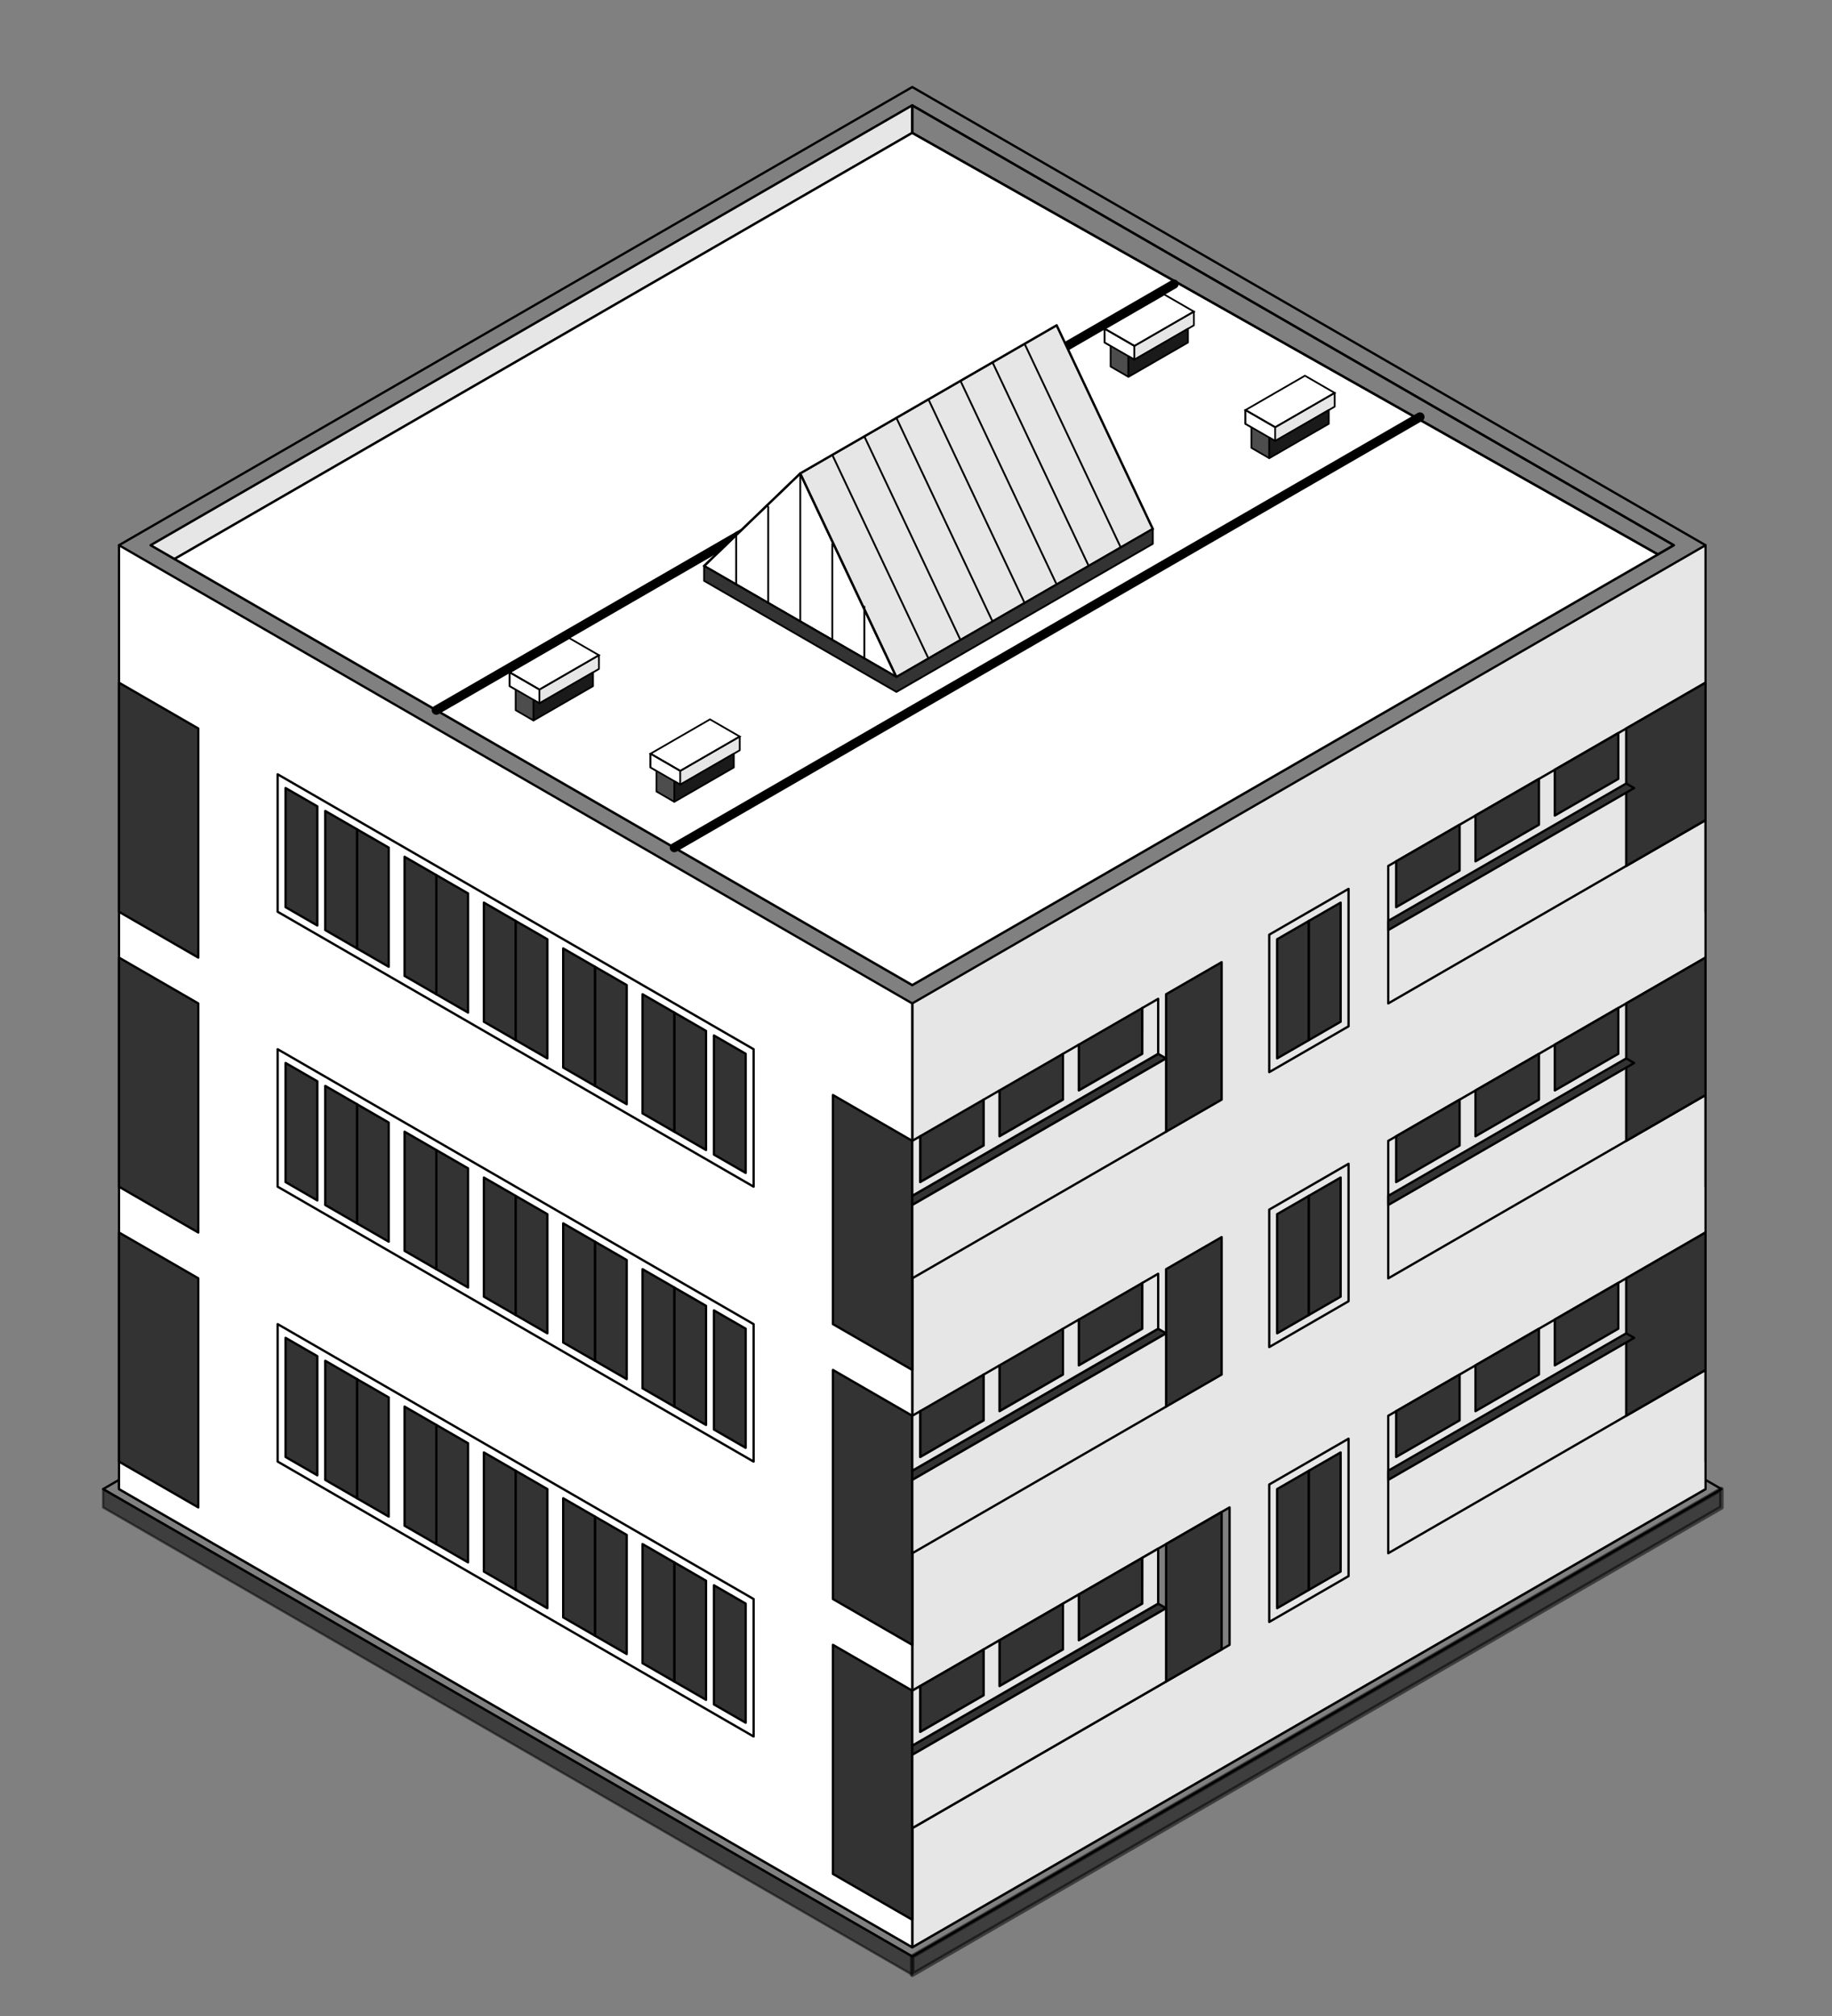 <?xml version="1.0" encoding="UTF-8" standalone="no"?>
<!-- Created with Inkscape (http://www.inkscape.org/) -->

<svg
   xmlns:dc="http://purl.org/dc/elements/1.1/"
   xmlns:cc="http://creativecommons.org/ns#"
   xmlns:rdf="http://www.w3.org/1999/02/22-rdf-syntax-ns#"
   xmlns:svg="http://www.w3.org/2000/svg"
   xmlns="http://www.w3.org/2000/svg"
   xmlns:sodipodi="http://sodipodi.sourceforge.net/DTD/sodipodi-0.dtd"
   xmlns:inkscape="http://www.inkscape.org/namespaces/inkscape"
   width="200"
   height="220"
   viewBox="0 0 52.917 58.208"
   version="1.1"
   id="svg8"
   inkscape:version="0.92.1 r15371"
   sodipodi:docname="building_iso.svg">
  <rect x="0" y="0" width="52.917" height="58.208" fill="#808080" stroke="none"/>
  <defs
     id="defs2">
    <marker
       inkscape:stockid="Arrow1Lstart"
       orient="auto"
       refY="0"
       refX="0"
       id="marker4767"
       style="overflow:visible"
       inkscape:isstock="true">
      <path
         id="path4765"
         d="M 0,0 5,-5 -12.5,0 5,5 Z"
         style="fill:#000000;fill-opacity:1;fill-rule:evenodd;stroke:#000000;stroke-width:1pt;stroke-opacity:1"
         transform="matrix(0.8,0,0,0.8,10,0)"
         inkscape:connector-curvature="0" />
    </marker>
    <marker
       inkscape:stockid="Arrow1Lstart"
       orient="auto"
       refY="0"
       refX="0"
       id="Arrow1Lstart"
       style="overflow:visible"
       inkscape:isstock="true">
      <path
         id="path4489"
         d="M 0,0 5,-5 -12.5,0 5,5 Z"
         style="fill:#000000;fill-opacity:1;fill-rule:evenodd;stroke:#000000;stroke-width:1pt;stroke-opacity:1"
         transform="matrix(0.8,0,0,0.8,10,0)"
         inkscape:connector-curvature="0" />
    </marker>
  </defs>
  <sodipodi:namedview
     id="base"
     pagecolor="#ffffff"
     bordercolor="#666666"
     borderopacity="1.0"
     inkscape:pageopacity="0.0"
     inkscape:pageshadow="2"
     inkscape:zoom="2.828427"
     inkscape:cx="84.266584"
     inkscape:cy="170.3513"
     inkscape:document-units="mm"
     inkscape:current-layer="layer1"
     showgrid="false"
     units="px"
     inkscape:window-width="1920"
     inkscape:window-height="1144"
     inkscape:window-x="-4"
     inkscape:window-y="-4"
     inkscape:window-maximized="1"
     inkscape:snap-grids="true">
    <inkscape:grid
       type="axonomgrid"
       id="grid4485"
       units="px"
       empspacing="5"
       spacingy="0.265" />
  </sodipodi:namedview>
  <g
     inkscape:label="Layer 1"
     inkscape:groupmode="layer"
     id="layer1"
     transform="translate(0,-238.792)">
    <path
       style="opacity:0.512;fill:#000000;fill-rule:evenodd;stroke:#000000;stroke-width:0.066;stroke-linecap:round;stroke-linejoin:round;stroke-miterlimit:4;stroke-dasharray:none;stroke-opacity:1"
       d="m 2.979,282.316 v -0.529 l 23.372,13.494 v 0.529 z"
       id="path4487"
       inkscape:connector-curvature="0"
       sodipodi:nodetypes="ccccc" />
    <path
       sodipodi:nodetypes="ccccc"
       inkscape:connector-curvature="0"
       id="path4793"
       d="m 49.722,282.316 v -0.529 L 26.35,295.28 v 0.529 z"
       style="opacity:0.512;fill:#000000;fill-rule:evenodd;stroke:#000000;stroke-width:0.132;stroke-linecap:round;stroke-linejoin:round;stroke-miterlimit:4;stroke-dasharray:none;stroke-opacity:1" />
    <path
       style="fill:none;fill-rule:evenodd;stroke:#000000;stroke-width:0.066;stroke-linecap:round;stroke-linejoin:round;stroke-miterlimit:4;stroke-dasharray:none;stroke-opacity:1"
       d="m 2.979,281.786 0.458,-0.265 v 0.265 l 22.914,13.229 22.914,-13.229 v -0.265 l 0.458,0.265 -23.372,13.494 z"
       id="path4795"
       inkscape:connector-curvature="0" />
    <path
       style="fill:#e6e6e6;fill-rule:evenodd;stroke:#000000;stroke-width:0.066;stroke-linecap:round;stroke-linejoin:round;stroke-miterlimit:4;stroke-dasharray:none;stroke-opacity:1"
       d="m 49.264,254.534 -22.913,13.229 v 13.229 6.615 l 9.165,-5.292 v 3.969 l -9.165,5.292 v 2.646 0.794 l 22.913,-13.229 z"
       id="path4498"
       inkscape:connector-curvature="0" />
    <path
       inkscape:connector-curvature="0"
       id="path4500"
       d="m 26.35,295.016 v -0.794 -13.229 -13.229 L 3.437,254.534 v 27.252 z"
       style="fill:#ffffff;fill-rule:evenodd;stroke:#000000;stroke-width:0.066;stroke-linecap:round;stroke-linejoin:round;stroke-miterlimit:4;stroke-dasharray:none;stroke-opacity:1" />
    <g
       id="g4630"
       transform="translate(-2.1861894e-4,1.852)"
       style="stroke-linecap:round;stroke-linejoin:round">
      <path
         sodipodi:nodetypes="ccccc"
         inkscape:connector-curvature="0"
         id="path4502"
         d="m 26.351,292.37 -2.291,-1.323 1e-6,-6.615 2.291,1.323 z"
         style="fill:#333333;fill-rule:evenodd;stroke:#000000;stroke-width:0.066;stroke-linecap:round;stroke-linejoin:round;stroke-miterlimit:4;stroke-dasharray:none;stroke-opacity:1" />
      <path
         sodipodi:nodetypes="ccccc"
         inkscape:connector-curvature="0"
         id="path4513"
         d="m 32.996,283.242 -1.833,1.058 v -1.323 l 1.833,-1.058 z"
         style="fill:#333333;fill-opacity:1;fill-rule:evenodd;stroke:#000000;stroke-width:0.066;stroke-linecap:round;stroke-linejoin:round;stroke-miterlimit:4;stroke-dasharray:none;stroke-opacity:1" />
      <path
         inkscape:connector-curvature="0"
         id="path4515"
         d="m 30.704,284.565 v -1.323 l -1.833,1.058 v 1.323 z"
         style="fill:#333333;fill-opacity:1;fill-rule:evenodd;stroke:#000000;stroke-width:0.066;stroke-linecap:round;stroke-linejoin:round;stroke-miterlimit:4;stroke-dasharray:none;stroke-opacity:1" />
      <path
         inkscape:connector-curvature="0"
         id="path4517"
         d="m 28.413,285.887 v -1.323 l -1.833,1.058 v 1.323 z"
         style="fill:#333333;fill-opacity:1;fill-rule:evenodd;stroke:#000000;stroke-width:0.066;stroke-linecap:round;stroke-linejoin:round;stroke-miterlimit:4;stroke-dasharray:none;stroke-opacity:1" />
      <path
         inkscape:connector-curvature="0"
         id="path4519"
         d="m 26.351,287.343 v 0.265 l 7.332,-4.233 -0.229,-0.132 z"
         style="fill:#333333;fill-opacity:1;fill-rule:evenodd;stroke:#000000;stroke-width:0.066;stroke-linecap:round;stroke-linejoin:round;stroke-miterlimit:4;stroke-dasharray:none;stroke-opacity:1" />
      <path
         sodipodi:nodetypes="ccccc"
         inkscape:connector-curvature="0"
         id="path4521"
         d="m 33.683,281.522 -1e-6,3.969 1.604,-0.926 v -3.969 z"
         style="fill:#333333;fill-opacity:1;fill-rule:evenodd;stroke:#000000;stroke-width:0.066;stroke-linecap:round;stroke-linejoin:round;stroke-miterlimit:4;stroke-dasharray:none;stroke-opacity:1" />
      <path
         inkscape:connector-curvature="0"
         id="path4523"
         d="m 26.351,287.607 v 2.117 l 7.332,-4.233 v -2.117 z"
         style="fill:#e6e6e6;fill-opacity:1;fill-rule:evenodd;stroke:#000000;stroke-width:0.066;stroke-linecap:round;stroke-linejoin:round;stroke-miterlimit:4;stroke-dasharray:none;stroke-opacity:1" />
      <path
         inkscape:connector-curvature="0"
         id="path4525"
         d="m 37.807,282.845 -0.917,0.529 v -3.44 l 0.917,-0.529 z"
         style="fill:#333333;fill-opacity:1;fill-rule:evenodd;stroke:#000000;stroke-width:0.066;stroke-linecap:round;stroke-linejoin:round;stroke-miterlimit:4;stroke-dasharray:none;stroke-opacity:1" />
      <path
         style="fill:#333333;fill-opacity:1;fill-rule:evenodd;stroke:#000000;stroke-width:0.066;stroke-linecap:round;stroke-linejoin:round;stroke-miterlimit:4;stroke-dasharray:none;stroke-opacity:1"
         d="m 38.724,282.316 -0.917,0.529 v -3.44 l 0.917,-0.529 z"
         id="path4529"
         inkscape:connector-curvature="0" />
      <path
         inkscape:connector-curvature="0"
         id="path4531"
         d="m 36.662,283.771 2.291,-1.323 v -3.969 l -2.291,1.323 z"
         style="fill:none;fill-rule:evenodd;stroke:#000000;stroke-width:0.066;stroke-linecap:round;stroke-linejoin:round;stroke-miterlimit:4;stroke-dasharray:none;stroke-opacity:1" />
      <path
         inkscape:connector-curvature="0"
         id="path4533"
         d="m 40.099,277.818 9.165,-5.292 v 6.615 -2.646 l -9.165,5.292 z"
         style="fill:none;fill-rule:evenodd;stroke:#000000;stroke-width:0.066;stroke-linecap:round;stroke-linejoin:round;stroke-miterlimit:4;stroke-dasharray:none;stroke-opacity:1" />
      <path
         sodipodi:nodetypes="ccccc"
         inkscape:connector-curvature="0"
         id="path4535"
         d="m 49.264,276.495 -2.291,1.323 -1e-6,-3.969 2.291,-1.323 z"
         style="fill:#333333;fill-opacity:1;fill-rule:evenodd;stroke:#000000;stroke-width:0.066;stroke-linecap:round;stroke-linejoin:round;stroke-miterlimit:4;stroke-dasharray:none;stroke-opacity:1" />
      <path
         inkscape:connector-curvature="0"
         id="path4537"
         d="m 32.996,281.919 0.458,-0.265 v 1.587 l -7.103,4.101 v -1.587 l 0.229,-0.132 v 1.323 l 1.833,-1.058 v -1.323 l 0.458,-0.265 v 1.323 l 1.833,-1.058 v -1.323 l 0.458,-0.265 v 1.323 l 1.833,-1.058 z"
         style="fill:#e6e6e6;fill-opacity:1;fill-rule:evenodd;stroke:#000000;stroke-width:0.066;stroke-linecap:round;stroke-linejoin:round;stroke-miterlimit:4;stroke-dasharray:none;stroke-opacity:1" />
      <path
         inkscape:connector-curvature="0"
         id="path4539"
         d="m 46.744,273.981 v 1.323 l -1.833,1.058 v -1.323 z"
         style="fill:#333333;fill-opacity:1;fill-rule:evenodd;stroke:#000000;stroke-width:0.066;stroke-linecap:round;stroke-linejoin:round;stroke-miterlimit:4;stroke-dasharray:none;stroke-opacity:1" />
      <path
         style="fill:#333333;fill-opacity:1;fill-rule:evenodd;stroke:#000000;stroke-width:0.066;stroke-linecap:round;stroke-linejoin:round;stroke-miterlimit:4;stroke-dasharray:none;stroke-opacity:1"
         d="m 44.452,275.304 v 1.323 l -1.833,1.058 v -1.323 z"
         id="path4541"
         inkscape:connector-curvature="0" />
      <path
         inkscape:connector-curvature="0"
         id="path4543"
         d="m 42.161,276.627 v 1.323 l -1.833,1.058 v -1.323 z"
         style="fill:#333333;fill-opacity:1;fill-rule:evenodd;stroke:#000000;stroke-width:0.066;stroke-linecap:round;stroke-linejoin:round;stroke-miterlimit:4;stroke-dasharray:none;stroke-opacity:1" />
      <path
         sodipodi:nodetypes="ccccc"
         style="fill:#333333;fill-opacity:1;fill-rule:evenodd;stroke:#000000;stroke-width:0.066;stroke-linecap:round;stroke-linejoin:round;stroke-miterlimit:4;stroke-dasharray:none;stroke-opacity:1"
         d="m 40.099,279.405 v 0.265 l 7.103,-4.101 -0.229,-0.132 z"
         id="path4545"
         inkscape:connector-curvature="0" />
      <g
         id="g4557"
         style="stroke-linecap:round;stroke-linejoin:round">
        <path
           inkscape:connector-curvature="0"
           id="path4547"
           d="m 14.894,282.845 0.917,0.529 v -3.44 l -0.917,-0.529 z"
           style="fill:#333333;fill-opacity:1;fill-rule:evenodd;stroke:#000000;stroke-width:0.066;stroke-linecap:round;stroke-linejoin:round;stroke-miterlimit:4;stroke-dasharray:none;stroke-opacity:1"
           sodipodi:nodetypes="ccccc" />
        <path
           style="fill:#333333;fill-opacity:1;fill-rule:evenodd;stroke:#000000;stroke-width:0.066;stroke-linecap:round;stroke-linejoin:round;stroke-miterlimit:4;stroke-dasharray:none;stroke-opacity:1"
           d="m 13.977,282.316 0.917,0.529 v -3.44 l -0.917,-0.529 z"
           id="path4549"
           inkscape:connector-curvature="0"
           sodipodi:nodetypes="ccccc" />
      </g>
      <path
         sodipodi:nodetypes="ccccc"
         style="fill:none;fill-rule:evenodd;stroke:#000000;stroke-width:0.066;stroke-linecap:round;stroke-linejoin:round;stroke-miterlimit:4;stroke-dasharray:none;stroke-opacity:1"
         d="m 21.768,287.078 -13.748,-7.938 v -3.969 l 13.748,7.938 z"
         id="path4551"
         inkscape:connector-curvature="0" />
      <path
         style="fill:#333333;fill-rule:evenodd;stroke:#000000;stroke-width:0.066;stroke-linecap:round;stroke-linejoin:round;stroke-miterlimit:4;stroke-dasharray:none;stroke-opacity:1"
         d="m 5.728,280.464 -2.291,-1.323 1e-6,-6.615 2.291,1.323 z"
         id="path4553"
         inkscape:connector-curvature="0"
         sodipodi:nodetypes="ccccc" />
      <g
         transform="translate(-2.291,-1.323)"
         id="g4563"
         style="stroke-linecap:round;stroke-linejoin:round">
        <path
           sodipodi:nodetypes="ccccc"
           style="fill:#333333;fill-opacity:1;fill-rule:evenodd;stroke:#000000;stroke-width:0.066;stroke-linecap:round;stroke-linejoin:round;stroke-miterlimit:4;stroke-dasharray:none;stroke-opacity:1"
           d="m 14.894,282.845 0.917,0.529 v -3.44 l -0.917,-0.529 z"
           id="path4559"
           inkscape:connector-curvature="0" />
        <path
           sodipodi:nodetypes="ccccc"
           inkscape:connector-curvature="0"
           id="path4561"
           d="m 13.977,282.316 0.917,0.529 v -3.44 l -0.917,-0.529 z"
           style="fill:#333333;fill-opacity:1;fill-rule:evenodd;stroke:#000000;stroke-width:0.066;stroke-linecap:round;stroke-linejoin:round;stroke-miterlimit:4;stroke-dasharray:none;stroke-opacity:1" />
      </g>
      <g
         id="g4578"
         style="stroke-linecap:round;stroke-linejoin:round">
        <path
           inkscape:connector-curvature="0"
           id="path4565"
           d="m 10.311,280.199 0.917,0.529 v -3.44 l -0.917,-0.529 z"
           style="fill:#333333;fill-opacity:1;fill-rule:evenodd;stroke:#000000;stroke-width:0.066;stroke-linecap:round;stroke-linejoin:round;stroke-miterlimit:4;stroke-dasharray:none;stroke-opacity:1"
           sodipodi:nodetypes="ccccc" />
        <path
           style="fill:#333333;fill-opacity:1;fill-rule:evenodd;stroke:#000000;stroke-width:0.066;stroke-linecap:round;stroke-linejoin:round;stroke-miterlimit:4;stroke-dasharray:none;stroke-opacity:1"
           d="m 9.395,279.67 0.917,0.529 v -3.44 l -0.917,-0.529 z"
           id="path4567"
           inkscape:connector-curvature="0"
           sodipodi:nodetypes="ccccc" />
      </g>
      <path
         inkscape:connector-curvature="0"
         id="path4571"
         d="m 8.249,279.008 0.917,0.529 v -3.44 l -0.917,-0.529 z"
         style="fill:#333333;fill-opacity:1;fill-rule:evenodd;stroke:#000000;stroke-width:0.066;stroke-linecap:round;stroke-linejoin:round;stroke-miterlimit:4;stroke-dasharray:none;stroke-opacity:1"
         sodipodi:nodetypes="ccccc" />
      <g
         transform="translate(2.291,1.323)"
         id="g4584"
         style="stroke-linecap:round;stroke-linejoin:round">
        <path
           sodipodi:nodetypes="ccccc"
           style="fill:#333333;fill-opacity:1;fill-rule:evenodd;stroke:#000000;stroke-width:0.066;stroke-linecap:round;stroke-linejoin:round;stroke-miterlimit:4;stroke-dasharray:none;stroke-opacity:1"
           d="m 14.894,282.845 0.917,0.529 v -3.44 l -0.917,-0.529 z"
           id="path4580"
           inkscape:connector-curvature="0" />
        <path
           sodipodi:nodetypes="ccccc"
           inkscape:connector-curvature="0"
           id="path4582"
           d="m 13.977,282.316 0.917,0.529 v -3.44 l -0.917,-0.529 z"
           style="fill:#333333;fill-opacity:1;fill-rule:evenodd;stroke:#000000;stroke-width:0.066;stroke-linecap:round;stroke-linejoin:round;stroke-miterlimit:4;stroke-dasharray:none;stroke-opacity:1" />
      </g>
      <g
         id="g4590"
         transform="translate(4.583,2.646)"
         style="stroke-linecap:round;stroke-linejoin:round">
        <path
           inkscape:connector-curvature="0"
           id="path4586"
           d="m 14.894,282.845 0.917,0.529 v -3.44 l -0.917,-0.529 z"
           style="fill:#333333;fill-opacity:1;fill-rule:evenodd;stroke:#000000;stroke-width:0.066;stroke-linecap:round;stroke-linejoin:round;stroke-miterlimit:4;stroke-dasharray:none;stroke-opacity:1"
           sodipodi:nodetypes="ccccc" />
        <path
           style="fill:#333333;fill-opacity:1;fill-rule:evenodd;stroke:#000000;stroke-width:0.066;stroke-linecap:round;stroke-linejoin:round;stroke-miterlimit:4;stroke-dasharray:none;stroke-opacity:1"
           d="m 13.977,282.316 0.917,0.529 v -3.44 l -0.917,-0.529 z"
           id="path4588"
           inkscape:connector-curvature="0"
           sodipodi:nodetypes="ccccc" />
      </g>
      <path
         sodipodi:nodetypes="ccccc"
         style="fill:#333333;fill-opacity:1;fill-rule:evenodd;stroke:#000000;stroke-width:0.066;stroke-linecap:round;stroke-linejoin:round;stroke-miterlimit:4;stroke-dasharray:none;stroke-opacity:1"
         d="m 20.622,286.152 0.917,0.529 v -3.44 l -0.917,-0.529 z"
         id="path4592"
         inkscape:connector-curvature="0" />
    </g>
    <g
       id="g4704"
       transform="translate(-2.1782526e-4,-6.085)"
       style="stroke-linecap:round;stroke-linejoin:round">
      <path
         style="fill:#333333;fill-rule:evenodd;stroke:#000000;stroke-width:0.066;stroke-linecap:round;stroke-linejoin:round;stroke-miterlimit:4;stroke-dasharray:none;stroke-opacity:1"
         d="m 26.351,292.37 -2.291,-1.323 1e-6,-6.615 2.291,1.323 z"
         id="path4632"
         inkscape:connector-curvature="0"
         sodipodi:nodetypes="ccccc" />
      <path
         style="fill:#333333;fill-opacity:1;fill-rule:evenodd;stroke:#000000;stroke-width:0.066;stroke-linecap:round;stroke-linejoin:round;stroke-miterlimit:4;stroke-dasharray:none;stroke-opacity:1"
         d="m 32.996,283.242 -1.833,1.058 v -1.323 l 1.833,-1.058 z"
         id="path4634"
         inkscape:connector-curvature="0"
         sodipodi:nodetypes="ccccc" />
      <path
         style="fill:#333333;fill-opacity:1;fill-rule:evenodd;stroke:#000000;stroke-width:0.066;stroke-linecap:round;stroke-linejoin:round;stroke-miterlimit:4;stroke-dasharray:none;stroke-opacity:1"
         d="m 30.704,284.565 v -1.323 l -1.833,1.058 v 1.323 z"
         id="path4636"
         inkscape:connector-curvature="0" />
      <path
         style="fill:#333333;fill-opacity:1;fill-rule:evenodd;stroke:#000000;stroke-width:0.066;stroke-linecap:round;stroke-linejoin:round;stroke-miterlimit:4;stroke-dasharray:none;stroke-opacity:1"
         d="m 28.413,285.887 v -1.323 l -1.833,1.058 v 1.323 z"
         id="path4638"
         inkscape:connector-curvature="0" />
      <path
         style="fill:#333333;fill-opacity:1;fill-rule:evenodd;stroke:#000000;stroke-width:0.066;stroke-linecap:round;stroke-linejoin:round;stroke-miterlimit:4;stroke-dasharray:none;stroke-opacity:1"
         d="m 26.351,287.343 v 0.265 l 7.332,-4.233 -0.229,-0.132 z"
         id="path4640"
         inkscape:connector-curvature="0" />
      <path
         style="fill:#333333;fill-opacity:1;fill-rule:evenodd;stroke:#000000;stroke-width:0.066;stroke-linecap:round;stroke-linejoin:round;stroke-miterlimit:4;stroke-dasharray:none;stroke-opacity:1"
         d="m 33.683,281.522 -1e-6,3.969 1.604,-0.926 v -3.969 z"
         id="path4642"
         inkscape:connector-curvature="0"
         sodipodi:nodetypes="ccccc" />
      <path
         style="fill:#e6e6e6;fill-opacity:1;fill-rule:evenodd;stroke:#000000;stroke-width:0.066;stroke-linecap:round;stroke-linejoin:round;stroke-miterlimit:4;stroke-dasharray:none;stroke-opacity:1"
         d="m 26.351,287.607 v 2.117 l 7.332,-4.233 v -2.117 z"
         id="path4644"
         inkscape:connector-curvature="0" />
      <path
         style="fill:#333333;fill-opacity:1;fill-rule:evenodd;stroke:#000000;stroke-width:0.066;stroke-linecap:round;stroke-linejoin:round;stroke-miterlimit:4;stroke-dasharray:none;stroke-opacity:1"
         d="m 37.807,282.845 -0.917,0.529 v -3.44 l 0.917,-0.529 z"
         id="path4646"
         inkscape:connector-curvature="0" />
      <path
         inkscape:connector-curvature="0"
         id="path4648"
         d="m 38.724,282.316 -0.917,0.529 v -3.44 l 0.917,-0.529 z"
         style="fill:#333333;fill-opacity:1;fill-rule:evenodd;stroke:#000000;stroke-width:0.066;stroke-linecap:round;stroke-linejoin:round;stroke-miterlimit:4;stroke-dasharray:none;stroke-opacity:1" />
      <path
         style="fill:none;fill-rule:evenodd;stroke:#000000;stroke-width:0.066;stroke-linecap:round;stroke-linejoin:round;stroke-miterlimit:4;stroke-dasharray:none;stroke-opacity:1"
         d="m 36.662,283.771 2.291,-1.323 v -3.969 l -2.291,1.323 z"
         id="path4650"
         inkscape:connector-curvature="0" />
      <path
         style="fill:none;fill-rule:evenodd;stroke:#000000;stroke-width:0.066;stroke-linecap:round;stroke-linejoin:round;stroke-miterlimit:4;stroke-dasharray:none;stroke-opacity:1"
         d="m 40.099,277.818 9.165,-5.292 v 6.615 -2.646 l -9.165,5.292 z"
         id="path4652"
         inkscape:connector-curvature="0" />
      <path
         style="fill:#333333;fill-opacity:1;fill-rule:evenodd;stroke:#000000;stroke-width:0.066;stroke-linecap:round;stroke-linejoin:round;stroke-miterlimit:4;stroke-dasharray:none;stroke-opacity:1"
         d="m 49.264,276.495 -2.291,1.323 -1e-6,-3.969 2.291,-1.323 z"
         id="path4654"
         inkscape:connector-curvature="0"
         sodipodi:nodetypes="ccccc" />
      <path
         style="fill:#e6e6e6;fill-opacity:1;fill-rule:evenodd;stroke:#000000;stroke-width:0.066;stroke-linecap:round;stroke-linejoin:round;stroke-miterlimit:4;stroke-dasharray:none;stroke-opacity:1"
         d="m 32.996,281.919 0.458,-0.265 v 1.587 l -7.103,4.101 v -1.587 l 0.229,-0.132 v 1.323 l 1.833,-1.058 v -1.323 l 0.458,-0.265 v 1.323 l 1.833,-1.058 v -1.323 l 0.458,-0.265 v 1.323 l 1.833,-1.058 z"
         id="path4656"
         inkscape:connector-curvature="0" />
      <path
         style="fill:#333333;fill-opacity:1;fill-rule:evenodd;stroke:#000000;stroke-width:0.066;stroke-linecap:round;stroke-linejoin:round;stroke-miterlimit:4;stroke-dasharray:none;stroke-opacity:1"
         d="m 46.744,273.981 v 1.323 l -1.833,1.058 v -1.323 z"
         id="path4658"
         inkscape:connector-curvature="0" />
      <path
         inkscape:connector-curvature="0"
         id="path4660"
         d="m 44.452,275.304 v 1.323 l -1.833,1.058 v -1.323 z"
         style="fill:#333333;fill-opacity:1;fill-rule:evenodd;stroke:#000000;stroke-width:0.066;stroke-linecap:round;stroke-linejoin:round;stroke-miterlimit:4;stroke-dasharray:none;stroke-opacity:1" />
      <path
         style="fill:#333333;fill-opacity:1;fill-rule:evenodd;stroke:#000000;stroke-width:0.066;stroke-linecap:round;stroke-linejoin:round;stroke-miterlimit:4;stroke-dasharray:none;stroke-opacity:1"
         d="m 42.161,276.627 v 1.323 l -1.833,1.058 v -1.323 z"
         id="path4662"
         inkscape:connector-curvature="0" />
      <path
         inkscape:connector-curvature="0"
         id="path4664"
         d="m 40.099,279.405 v 0.265 l 7.103,-4.101 -0.229,-0.132 z"
         style="fill:#333333;fill-opacity:1;fill-rule:evenodd;stroke:#000000;stroke-width:0.066;stroke-linecap:round;stroke-linejoin:round;stroke-miterlimit:4;stroke-dasharray:none;stroke-opacity:1"
         sodipodi:nodetypes="ccccc" />
      <g
         id="g4670"
         style="stroke-linecap:round;stroke-linejoin:round">
        <path
           sodipodi:nodetypes="ccccc"
           style="fill:#333333;fill-opacity:1;fill-rule:evenodd;stroke:#000000;stroke-width:0.066;stroke-linecap:round;stroke-linejoin:round;stroke-miterlimit:4;stroke-dasharray:none;stroke-opacity:1"
           d="m 14.894,282.845 0.917,0.529 v -3.44 l -0.917,-0.529 z"
           id="path4666"
           inkscape:connector-curvature="0" />
        <path
           sodipodi:nodetypes="ccccc"
           inkscape:connector-curvature="0"
           id="path4668"
           d="m 13.977,282.316 0.917,0.529 v -3.44 l -0.917,-0.529 z"
           style="fill:#333333;fill-opacity:1;fill-rule:evenodd;stroke:#000000;stroke-width:0.066;stroke-linecap:round;stroke-linejoin:round;stroke-miterlimit:4;stroke-dasharray:none;stroke-opacity:1" />
      </g>
      <path
         inkscape:connector-curvature="0"
         id="path4672"
         d="m 21.768,287.078 -13.748,-7.938 v -3.969 l 13.748,7.938 z"
         style="fill:none;fill-rule:evenodd;stroke:#000000;stroke-width:0.066;stroke-linecap:round;stroke-linejoin:round;stroke-miterlimit:4;stroke-dasharray:none;stroke-opacity:1"
         sodipodi:nodetypes="ccccc" />
      <path
         sodipodi:nodetypes="ccccc"
         inkscape:connector-curvature="0"
         id="path4674"
         d="m 5.728,280.464 -2.291,-1.323 1e-6,-6.615 2.291,1.323 z"
         style="fill:#333333;fill-rule:evenodd;stroke:#000000;stroke-width:0.066;stroke-linecap:round;stroke-linejoin:round;stroke-miterlimit:4;stroke-dasharray:none;stroke-opacity:1" />
      <g
         id="g4680"
         transform="translate(-2.291,-1.323)"
         style="stroke-linecap:round;stroke-linejoin:round">
        <path
           inkscape:connector-curvature="0"
           id="path4676"
           d="m 14.894,282.845 0.917,0.529 v -3.44 l -0.917,-0.529 z"
           style="fill:#333333;fill-opacity:1;fill-rule:evenodd;stroke:#000000;stroke-width:0.066;stroke-linecap:round;stroke-linejoin:round;stroke-miterlimit:4;stroke-dasharray:none;stroke-opacity:1"
           sodipodi:nodetypes="ccccc" />
        <path
           style="fill:#333333;fill-opacity:1;fill-rule:evenodd;stroke:#000000;stroke-width:0.066;stroke-linecap:round;stroke-linejoin:round;stroke-miterlimit:4;stroke-dasharray:none;stroke-opacity:1"
           d="m 13.977,282.316 0.917,0.529 v -3.44 l -0.917,-0.529 z"
           id="path4678"
           inkscape:connector-curvature="0"
           sodipodi:nodetypes="ccccc" />
      </g>
      <g
         id="g4686"
         style="stroke-linecap:round;stroke-linejoin:round">
        <path
           sodipodi:nodetypes="ccccc"
           style="fill:#333333;fill-opacity:1;fill-rule:evenodd;stroke:#000000;stroke-width:0.066;stroke-linecap:round;stroke-linejoin:round;stroke-miterlimit:4;stroke-dasharray:none;stroke-opacity:1"
           d="m 10.311,280.199 0.917,0.529 v -3.44 l -0.917,-0.529 z"
           id="path4682"
           inkscape:connector-curvature="0" />
        <path
           sodipodi:nodetypes="ccccc"
           inkscape:connector-curvature="0"
           id="path4684"
           d="m 9.395,279.67 0.917,0.529 v -3.44 l -0.917,-0.529 z"
           style="fill:#333333;fill-opacity:1;fill-rule:evenodd;stroke:#000000;stroke-width:0.066;stroke-linecap:round;stroke-linejoin:round;stroke-miterlimit:4;stroke-dasharray:none;stroke-opacity:1" />
      </g>
      <path
         sodipodi:nodetypes="ccccc"
         style="fill:#333333;fill-opacity:1;fill-rule:evenodd;stroke:#000000;stroke-width:0.066;stroke-linecap:round;stroke-linejoin:round;stroke-miterlimit:4;stroke-dasharray:none;stroke-opacity:1"
         d="m 8.249,279.008 0.917,0.529 v -3.44 l -0.917,-0.529 z"
         id="path4688"
         inkscape:connector-curvature="0" />
      <g
         id="g4694"
         transform="translate(2.291,1.323)"
         style="stroke-linecap:round;stroke-linejoin:round">
        <path
           inkscape:connector-curvature="0"
           id="path4690"
           d="m 14.894,282.845 0.917,0.529 v -3.44 l -0.917,-0.529 z"
           style="fill:#333333;fill-opacity:1;fill-rule:evenodd;stroke:#000000;stroke-width:0.066;stroke-linecap:round;stroke-linejoin:round;stroke-miterlimit:4;stroke-dasharray:none;stroke-opacity:1"
           sodipodi:nodetypes="ccccc" />
        <path
           style="fill:#333333;fill-opacity:1;fill-rule:evenodd;stroke:#000000;stroke-width:0.066;stroke-linecap:round;stroke-linejoin:round;stroke-miterlimit:4;stroke-dasharray:none;stroke-opacity:1"
           d="m 13.977,282.316 0.917,0.529 v -3.44 l -0.917,-0.529 z"
           id="path4692"
           inkscape:connector-curvature="0"
           sodipodi:nodetypes="ccccc" />
      </g>
      <g
         transform="translate(4.583,2.646)"
         id="g4700"
         style="stroke-linecap:round;stroke-linejoin:round">
        <path
           sodipodi:nodetypes="ccccc"
           style="fill:#333333;fill-opacity:1;fill-rule:evenodd;stroke:#000000;stroke-width:0.066;stroke-linecap:round;stroke-linejoin:round;stroke-miterlimit:4;stroke-dasharray:none;stroke-opacity:1"
           d="m 14.894,282.845 0.917,0.529 v -3.44 l -0.917,-0.529 z"
           id="path4696"
           inkscape:connector-curvature="0" />
        <path
           sodipodi:nodetypes="ccccc"
           inkscape:connector-curvature="0"
           id="path4698"
           d="m 13.977,282.316 0.917,0.529 v -3.44 l -0.917,-0.529 z"
           style="fill:#333333;fill-opacity:1;fill-rule:evenodd;stroke:#000000;stroke-width:0.066;stroke-linecap:round;stroke-linejoin:round;stroke-miterlimit:4;stroke-dasharray:none;stroke-opacity:1" />
      </g>
      <path
         inkscape:connector-curvature="0"
         id="path4702"
         d="m 20.622,286.152 0.917,0.529 v -3.44 l -0.917,-0.529 z"
         style="fill:#333333;fill-opacity:1;fill-rule:evenodd;stroke:#000000;stroke-width:0.066;stroke-linecap:round;stroke-linejoin:round;stroke-miterlimit:4;stroke-dasharray:none;stroke-opacity:1"
         sodipodi:nodetypes="ccccc" />
    </g>
    <g
       transform="translate(-2.1782526e-4,-14.023)"
       id="g4778"
       style="stroke-linecap:round;stroke-linejoin:round">
      <path
         sodipodi:nodetypes="ccccc"
         inkscape:connector-curvature="0"
         id="path4706"
         d="m 26.351,292.37 -2.291,-1.323 1e-6,-6.615 2.291,1.323 z"
         style="fill:#333333;fill-rule:evenodd;stroke:#000000;stroke-width:0.066;stroke-linecap:round;stroke-linejoin:round;stroke-miterlimit:4;stroke-dasharray:none;stroke-opacity:1" />
      <path
         sodipodi:nodetypes="ccccc"
         inkscape:connector-curvature="0"
         id="path4708"
         d="m 32.996,283.242 -1.833,1.058 v -1.323 l 1.833,-1.058 z"
         style="fill:#333333;fill-opacity:1;fill-rule:evenodd;stroke:#000000;stroke-width:0.066;stroke-linecap:round;stroke-linejoin:round;stroke-miterlimit:4;stroke-dasharray:none;stroke-opacity:1" />
      <path
         inkscape:connector-curvature="0"
         id="path4710"
         d="m 30.704,284.565 v -1.323 l -1.833,1.058 v 1.323 z"
         style="fill:#333333;fill-opacity:1;fill-rule:evenodd;stroke:#000000;stroke-width:0.066;stroke-linecap:round;stroke-linejoin:round;stroke-miterlimit:4;stroke-dasharray:none;stroke-opacity:1" />
      <path
         inkscape:connector-curvature="0"
         id="path4712"
         d="m 28.413,285.887 v -1.323 l -1.833,1.058 v 1.323 z"
         style="fill:#333333;fill-opacity:1;fill-rule:evenodd;stroke:#000000;stroke-width:0.066;stroke-linecap:round;stroke-linejoin:round;stroke-miterlimit:4;stroke-dasharray:none;stroke-opacity:1" />
      <path
         inkscape:connector-curvature="0"
         id="path4714"
         d="m 26.351,287.343 v 0.265 l 7.332,-4.233 -0.229,-0.132 z"
         style="fill:#333333;fill-opacity:1;fill-rule:evenodd;stroke:#000000;stroke-width:0.066;stroke-linecap:round;stroke-linejoin:round;stroke-miterlimit:4;stroke-dasharray:none;stroke-opacity:1" />
      <path
         sodipodi:nodetypes="ccccc"
         inkscape:connector-curvature="0"
         id="path4716"
         d="m 33.683,281.522 -1e-6,3.969 1.604,-0.926 v -3.969 z"
         style="fill:#333333;fill-opacity:1;fill-rule:evenodd;stroke:#000000;stroke-width:0.066;stroke-linecap:round;stroke-linejoin:round;stroke-miterlimit:4;stroke-dasharray:none;stroke-opacity:1" />
      <path
         inkscape:connector-curvature="0"
         id="path4718"
         d="m 26.351,287.607 v 2.117 l 7.332,-4.233 v -2.117 z"
         style="fill:#e6e6e6;fill-opacity:1;fill-rule:evenodd;stroke:#000000;stroke-width:0.066;stroke-linecap:round;stroke-linejoin:round;stroke-miterlimit:4;stroke-dasharray:none;stroke-opacity:1" />
      <path
         inkscape:connector-curvature="0"
         id="path4720"
         d="m 37.807,282.845 -0.917,0.529 v -3.44 l 0.917,-0.529 z"
         style="fill:#333333;fill-opacity:1;fill-rule:evenodd;stroke:#000000;stroke-width:0.066;stroke-linecap:round;stroke-linejoin:round;stroke-miterlimit:4;stroke-dasharray:none;stroke-opacity:1" />
      <path
         style="fill:#333333;fill-opacity:1;fill-rule:evenodd;stroke:#000000;stroke-width:0.066;stroke-linecap:round;stroke-linejoin:round;stroke-miterlimit:4;stroke-dasharray:none;stroke-opacity:1"
         d="m 38.724,282.316 -0.917,0.529 v -3.44 l 0.917,-0.529 z"
         id="path4722"
         inkscape:connector-curvature="0" />
      <path
         inkscape:connector-curvature="0"
         id="path4724"
         d="m 36.662,283.771 2.291,-1.323 v -3.969 l -2.291,1.323 z"
         style="fill:none;fill-rule:evenodd;stroke:#000000;stroke-width:0.066;stroke-linecap:round;stroke-linejoin:round;stroke-miterlimit:4;stroke-dasharray:none;stroke-opacity:1" />
      <path
         inkscape:connector-curvature="0"
         id="path4726"
         d="m 40.099,277.818 9.165,-5.292 v 6.615 -2.646 l -9.165,5.292 z"
         style="fill:none;fill-rule:evenodd;stroke:#000000;stroke-width:0.066;stroke-linecap:round;stroke-linejoin:round;stroke-miterlimit:4;stroke-dasharray:none;stroke-opacity:1" />
      <path
         sodipodi:nodetypes="ccccc"
         inkscape:connector-curvature="0"
         id="path4728"
         d="m 49.264,276.495 -2.291,1.323 -1e-6,-3.969 2.291,-1.323 z"
         style="fill:#333333;fill-opacity:1;fill-rule:evenodd;stroke:#000000;stroke-width:0.066;stroke-linecap:round;stroke-linejoin:round;stroke-miterlimit:4;stroke-dasharray:none;stroke-opacity:1" />
      <path
         inkscape:connector-curvature="0"
         id="path4730"
         d="m 32.996,281.919 0.458,-0.265 v 1.587 l -7.103,4.101 v -1.587 l 0.229,-0.132 v 1.323 l 1.833,-1.058 v -1.323 l 0.458,-0.265 v 1.323 l 1.833,-1.058 v -1.323 l 0.458,-0.265 v 1.323 l 1.833,-1.058 z"
         style="fill:#e6e6e6;fill-opacity:1;fill-rule:evenodd;stroke:#000000;stroke-width:0.066;stroke-linecap:round;stroke-linejoin:round;stroke-miterlimit:4;stroke-dasharray:none;stroke-opacity:1" />
      <path
         inkscape:connector-curvature="0"
         id="path4732"
         d="m 46.744,273.981 v 1.323 l -1.833,1.058 v -1.323 z"
         style="fill:#333333;fill-opacity:1;fill-rule:evenodd;stroke:#000000;stroke-width:0.066;stroke-linecap:round;stroke-linejoin:round;stroke-miterlimit:4;stroke-dasharray:none;stroke-opacity:1" />
      <path
         style="fill:#333333;fill-opacity:1;fill-rule:evenodd;stroke:#000000;stroke-width:0.066;stroke-linecap:round;stroke-linejoin:round;stroke-miterlimit:4;stroke-dasharray:none;stroke-opacity:1"
         d="m 44.452,275.304 v 1.323 l -1.833,1.058 v -1.323 z"
         id="path4734"
         inkscape:connector-curvature="0" />
      <path
         inkscape:connector-curvature="0"
         id="path4736"
         d="m 42.161,276.627 v 1.323 l -1.833,1.058 v -1.323 z"
         style="fill:#333333;fill-opacity:1;fill-rule:evenodd;stroke:#000000;stroke-width:0.066;stroke-linecap:round;stroke-linejoin:round;stroke-miterlimit:4;stroke-dasharray:none;stroke-opacity:1" />
      <path
         sodipodi:nodetypes="ccccc"
         style="fill:#333333;fill-opacity:1;fill-rule:evenodd;stroke:#000000;stroke-width:0.066;stroke-linecap:round;stroke-linejoin:round;stroke-miterlimit:4;stroke-dasharray:none;stroke-opacity:1"
         d="m 40.099,279.405 v 0.265 l 7.103,-4.101 -0.229,-0.132 z"
         id="path4738"
         inkscape:connector-curvature="0" />
      <g
         id="g4744"
         style="stroke-linecap:round;stroke-linejoin:round">
        <path
           inkscape:connector-curvature="0"
           id="path4740"
           d="m 14.894,282.845 0.917,0.529 v -3.44 l -0.917,-0.529 z"
           style="fill:#333333;fill-opacity:1;fill-rule:evenodd;stroke:#000000;stroke-width:0.066;stroke-linecap:round;stroke-linejoin:round;stroke-miterlimit:4;stroke-dasharray:none;stroke-opacity:1"
           sodipodi:nodetypes="ccccc" />
        <path
           style="fill:#333333;fill-opacity:1;fill-rule:evenodd;stroke:#000000;stroke-width:0.066;stroke-linecap:round;stroke-linejoin:round;stroke-miterlimit:4;stroke-dasharray:none;stroke-opacity:1"
           d="m 13.977,282.316 0.917,0.529 v -3.44 l -0.917,-0.529 z"
           id="path4742"
           inkscape:connector-curvature="0"
           sodipodi:nodetypes="ccccc" />
      </g>
      <path
         sodipodi:nodetypes="ccccc"
         style="fill:none;fill-rule:evenodd;stroke:#000000;stroke-width:0.066;stroke-linecap:round;stroke-linejoin:round;stroke-miterlimit:4;stroke-dasharray:none;stroke-opacity:1"
         d="m 21.768,287.078 -13.748,-7.938 v -3.969 l 13.748,7.938 z"
         id="path4746"
         inkscape:connector-curvature="0" />
      <path
         style="fill:#333333;fill-rule:evenodd;stroke:#000000;stroke-width:0.066;stroke-linecap:round;stroke-linejoin:round;stroke-miterlimit:4;stroke-dasharray:none;stroke-opacity:1"
         d="m 5.728,280.464 -2.291,-1.323 1e-6,-6.615 2.291,1.323 z"
         id="path4748"
         inkscape:connector-curvature="0"
         sodipodi:nodetypes="ccccc" />
      <g
         transform="translate(-2.291,-1.323)"
         id="g4754"
         style="stroke-linecap:round;stroke-linejoin:round">
        <path
           sodipodi:nodetypes="ccccc"
           style="fill:#333333;fill-opacity:1;fill-rule:evenodd;stroke:#000000;stroke-width:0.066;stroke-linecap:round;stroke-linejoin:round;stroke-miterlimit:4;stroke-dasharray:none;stroke-opacity:1"
           d="m 14.894,282.845 0.917,0.529 v -3.44 l -0.917,-0.529 z"
           id="path4750"
           inkscape:connector-curvature="0" />
        <path
           sodipodi:nodetypes="ccccc"
           inkscape:connector-curvature="0"
           id="path4752"
           d="m 13.977,282.316 0.917,0.529 v -3.44 l -0.917,-0.529 z"
           style="fill:#333333;fill-opacity:1;fill-rule:evenodd;stroke:#000000;stroke-width:0.066;stroke-linecap:round;stroke-linejoin:round;stroke-miterlimit:4;stroke-dasharray:none;stroke-opacity:1" />
      </g>
      <g
         id="g4760"
         style="stroke-linecap:round;stroke-linejoin:round">
        <path
           inkscape:connector-curvature="0"
           id="path4756"
           d="m 10.311,280.199 0.917,0.529 v -3.44 l -0.917,-0.529 z"
           style="fill:#333333;fill-opacity:1;fill-rule:evenodd;stroke:#000000;stroke-width:0.066;stroke-linecap:round;stroke-linejoin:round;stroke-miterlimit:4;stroke-dasharray:none;stroke-opacity:1"
           sodipodi:nodetypes="ccccc" />
        <path
           style="fill:#333333;fill-opacity:1;fill-rule:evenodd;stroke:#000000;stroke-width:0.066;stroke-linecap:round;stroke-linejoin:round;stroke-miterlimit:4;stroke-dasharray:none;stroke-opacity:1"
           d="m 9.395,279.67 0.917,0.529 v -3.44 l -0.917,-0.529 z"
           id="path4758"
           inkscape:connector-curvature="0"
           sodipodi:nodetypes="ccccc" />
      </g>
      <path
         inkscape:connector-curvature="0"
         id="path4762"
         d="m 8.249,279.008 0.917,0.529 v -3.44 l -0.917,-0.529 z"
         style="fill:#333333;fill-opacity:1;fill-rule:evenodd;stroke:#000000;stroke-width:0.066;stroke-linecap:round;stroke-linejoin:round;stroke-miterlimit:4;stroke-dasharray:none;stroke-opacity:1"
         sodipodi:nodetypes="ccccc" />
      <g
         transform="translate(2.291,1.323)"
         id="g4768"
         style="stroke-linecap:round;stroke-linejoin:round">
        <path
           sodipodi:nodetypes="ccccc"
           style="fill:#333333;fill-opacity:1;fill-rule:evenodd;stroke:#000000;stroke-width:0.066;stroke-linecap:round;stroke-linejoin:round;stroke-miterlimit:4;stroke-dasharray:none;stroke-opacity:1"
           d="m 14.894,282.845 0.917,0.529 v -3.44 l -0.917,-0.529 z"
           id="path4764"
           inkscape:connector-curvature="0" />
        <path
           sodipodi:nodetypes="ccccc"
           inkscape:connector-curvature="0"
           id="path4766"
           d="m 13.977,282.316 0.917,0.529 v -3.44 l -0.917,-0.529 z"
           style="fill:#333333;fill-opacity:1;fill-rule:evenodd;stroke:#000000;stroke-width:0.066;stroke-linecap:round;stroke-linejoin:round;stroke-miterlimit:4;stroke-dasharray:none;stroke-opacity:1" />
      </g>
      <g
         id="g4774"
         transform="translate(4.583,2.646)"
         style="stroke-linecap:round;stroke-linejoin:round">
        <path
           inkscape:connector-curvature="0"
           id="path4770"
           d="m 14.894,282.845 0.917,0.529 v -3.44 l -0.917,-0.529 z"
           style="fill:#333333;fill-opacity:1;fill-rule:evenodd;stroke:#000000;stroke-width:0.066;stroke-linecap:round;stroke-linejoin:round;stroke-miterlimit:4;stroke-dasharray:none;stroke-opacity:1"
           sodipodi:nodetypes="ccccc" />
        <path
           style="fill:#333333;fill-opacity:1;fill-rule:evenodd;stroke:#000000;stroke-width:0.066;stroke-linecap:round;stroke-linejoin:round;stroke-miterlimit:4;stroke-dasharray:none;stroke-opacity:1"
           d="m 13.977,282.316 0.917,0.529 v -3.44 l -0.917,-0.529 z"
           id="path4772"
           inkscape:connector-curvature="0"
           sodipodi:nodetypes="ccccc" />
      </g>
      <path
         sodipodi:nodetypes="ccccc"
         style="fill:#333333;fill-opacity:1;fill-rule:evenodd;stroke:#000000;stroke-width:0.066;stroke-linecap:round;stroke-linejoin:round;stroke-miterlimit:4;stroke-dasharray:none;stroke-opacity:1"
         d="m 20.622,286.152 0.917,0.529 v -3.44 l -0.917,-0.529 z"
         id="path4776"
         inkscape:connector-curvature="0" />
    </g>
    <path
       style="fill:none;fill-rule:evenodd;stroke:#000000;stroke-width:0.066;stroke-linecap:round;stroke-linejoin:round;stroke-miterlimit:4;stroke-dasharray:none;stroke-opacity:1"
       d="m 26.35,267.234 21.997,-12.7 -21.997,-12.7 -21.997,12.7 z"
       id="path4780"
       inkscape:connector-curvature="0" />
    <path
       style="fill:#e6e6e6;fill-opacity:1;fill-rule:evenodd;stroke:#000000;stroke-width:0.066;stroke-linecap:round;stroke-linejoin:round;stroke-miterlimit:4;stroke-dasharray:none;stroke-opacity:1"
       d="M 5.041,254.931 26.35,242.628 v -0.794 l -21.997,12.7 z"
       id="path4782"
       inkscape:connector-curvature="0" />
    <path
       style="fill:none;fill-rule:evenodd;stroke:#000000;stroke-width:0.066;stroke-linecap:round;stroke-linejoin:round;stroke-miterlimit:4;stroke-dasharray:none;stroke-opacity:1"
       d="m 3.437,254.534 22.914,-13.229 22.914,13.229"
       id="path4784"
       inkscape:connector-curvature="0" />
    <path
       style="fill:#ffffff;fill-rule:evenodd;stroke:#000000;stroke-width:0.066;stroke-linecap:butt;stroke-linejoin:miter;stroke-opacity:1;stroke-miterlimit:4;stroke-dasharray:none"
       d="M 26.351,242.628 5.041,254.931 26.351,267.234 47.889,254.799 Z"
       id="path4908"
       inkscape:connector-curvature="0" />
    <path
       style="fill:none;fill-rule:evenodd;stroke:#000000;stroke-width:0.265px;stroke-linecap:round;stroke-linejoin:round;stroke-opacity:1"
       d="M 12.602,259.297 33.912,246.994"
       id="path4849"
       inkscape:connector-curvature="0" />
    <path
       style="fill:none;fill-rule:evenodd;stroke:#000000;stroke-width:0.066;stroke-linecap:round;stroke-linejoin:round;stroke-miterlimit:4;stroke-dasharray:none;stroke-opacity:1"
       d="m 26.35,242.628 21.539,12.171 0.458,-0.265 -21.997,-12.7 z"
       id="path4786"
       inkscape:connector-curvature="0" />
    <path
       style="fill:#ffffff;fill-rule:evenodd;stroke:#000000;stroke-width:0.066;stroke-linecap:round;stroke-linejoin:round;stroke-opacity:1;stroke-miterlimit:4;stroke-dasharray:none"
       d="m 25.892,258.34 -2.777,-5.879 -2.777,2.672 z"
       id="path4853"
       inkscape:connector-curvature="0" />
    <path
       style="fill:#e6e6e6;fill-rule:evenodd;stroke:#000000;stroke-width:0.066;stroke-linecap:round;stroke-linejoin:round;stroke-opacity:1;stroke-miterlimit:4;stroke-dasharray:none"
       d="m 23.115,252.461 7.406,-4.276 2.777,5.879 -7.406,4.276 z"
       id="path4851"
       inkscape:connector-curvature="0" />
    <g
       id="g4833"
       transform="matrix(0.808,0,0,0.808,5.527,50.432)"
       style="stroke-linecap:round;stroke-linejoin:round">
      <path
         inkscape:connector-curvature="0"
         id="path4788"
         d="m 25.205,257.312 -3.437,-1.984 -3.437,-1.984 3.437,-3.307 z"
         style="fill:none;fill-rule:evenodd;stroke:#000000;stroke-width:0.066;stroke-linecap:round;stroke-linejoin:round;stroke-miterlimit:4;stroke-dasharray:none;stroke-opacity:1" />
      <path
         sodipodi:nodetypes="cccccc"
         inkscape:connector-curvature="0"
         id="path4790"
         d="m 25.205,257.312 9.165,-5.292 -3.437,-7.276 -9.165,5.292 -3.437,3.307 z"
         style="fill:none;fill-rule:evenodd;stroke:#000000;stroke-width:0.066;stroke-linecap:round;stroke-linejoin:round;stroke-miterlimit:4;stroke-dasharray:none;stroke-opacity:1" />
      <path
         inkscape:connector-curvature="0"
         id="path4792"
         d="m 22.914,249.375 3.437,7.276"
         style="fill:none;fill-rule:evenodd;stroke:#000000;stroke-width:0.066;stroke-linecap:round;stroke-linejoin:round;stroke-miterlimit:4;stroke-dasharray:none;stroke-opacity:1" />
      <path
         inkscape:connector-curvature="0"
         id="path4794"
         d="m 27.496,255.99 -3.437,-7.276"
         style="fill:none;fill-rule:evenodd;stroke:#000000;stroke-width:0.066;stroke-linecap:round;stroke-linejoin:round;stroke-miterlimit:4;stroke-dasharray:none;stroke-opacity:1" />
      <path
         inkscape:connector-curvature="0"
         id="path4796"
         d="m 25.205,248.052 3.437,7.276"
         style="fill:none;fill-rule:evenodd;stroke:#000000;stroke-width:0.066;stroke-linecap:round;stroke-linejoin:round;stroke-miterlimit:4;stroke-dasharray:none;stroke-opacity:1" />
      <path
         inkscape:connector-curvature="0"
         id="path4798"
         d="m 29.788,254.667 -3.437,-7.276"
         style="fill:none;fill-rule:evenodd;stroke:#000000;stroke-width:0.066;stroke-linecap:round;stroke-linejoin:round;stroke-miterlimit:4;stroke-dasharray:none;stroke-opacity:1" />
      <path
         inkscape:connector-curvature="0"
         id="path4800"
         d="m 30.933,254.005 -3.437,-7.276"
         style="fill:none;fill-rule:evenodd;stroke:#000000;stroke-width:0.066;stroke-linecap:round;stroke-linejoin:round;stroke-miterlimit:4;stroke-dasharray:none;stroke-opacity:1" />
      <path
         inkscape:connector-curvature="0"
         id="path4802"
         d="M 32.079,253.344 28.642,246.068"
         style="fill:none;fill-rule:evenodd;stroke:#000000;stroke-width:0.066;stroke-linecap:round;stroke-linejoin:round;stroke-miterlimit:4;stroke-dasharray:none;stroke-opacity:1" />
      <path
         inkscape:connector-curvature="0"
         id="path4804"
         d="m 33.225,252.682 -3.437,-7.276"
         style="fill:none;fill-rule:evenodd;stroke:#000000;stroke-width:0.066;stroke-linecap:round;stroke-linejoin:round;stroke-miterlimit:4;stroke-dasharray:none;stroke-opacity:1" />
      <path
         inkscape:connector-curvature="0"
         id="path4806"
         d="m 18.331,253.344 v 0.529 l 6.874,3.969 9.165,-5.292 v -0.529 l -9.165,5.292 z"
         style="fill:#333333;fill-rule:evenodd;stroke:#000000;stroke-width:0.066;stroke-linecap:round;stroke-linejoin:round;stroke-miterlimit:4;stroke-dasharray:none;stroke-opacity:1" />
      <path
         inkscape:connector-curvature="0"
         id="path4808"
         d="m 24.059,256.651 v -1.852"
         style="fill:none;fill-rule:evenodd;stroke:#000000;stroke-width:0.066;stroke-linecap:round;stroke-linejoin:round;stroke-miterlimit:4;stroke-dasharray:none;stroke-opacity:1" />
      <path
         inkscape:connector-curvature="0"
         id="path4810"
         d="m 22.914,252.55 v 3.44"
         style="fill:none;fill-rule:evenodd;stroke:#000000;stroke-width:0.066;stroke-linecap:round;stroke-linejoin:round;stroke-miterlimit:4;stroke-dasharray:none;stroke-opacity:1" />
      <path
         inkscape:connector-curvature="0"
         id="path4812"
         d="m 21.768,250.036 v 5.292"
         style="fill:none;fill-rule:evenodd;stroke:#000000;stroke-width:0.066;stroke-linecap:round;stroke-linejoin:round;stroke-miterlimit:4;stroke-dasharray:none;stroke-opacity:1" />
      <path
         inkscape:connector-curvature="0"
         id="path4814"
         d="m 20.622,251.227 v 3.44"
         style="fill:none;fill-rule:evenodd;stroke:#000000;stroke-width:0.066;stroke-linecap:round;stroke-linejoin:round;stroke-miterlimit:4;stroke-dasharray:none;stroke-opacity:1" />
      <path
         inkscape:connector-curvature="0"
         id="path4816"
         d="m 19.477,252.153 v 1.852"
         style="fill:none;fill-rule:evenodd;stroke:#000000;stroke-width:0.066;stroke-linecap:round;stroke-linejoin:round;stroke-miterlimit:4;stroke-dasharray:none;stroke-opacity:1" />
    </g>
    <path
       style="fill:none;fill-rule:evenodd;stroke:#000000;stroke-width:0.265px;stroke-linecap:round;stroke-linejoin:round;stroke-opacity:1"
       d="M 19.477,263.266 41.015,250.83"
       id="path4847"
       inkscape:connector-curvature="0" />
    <g
       id="g4870">
      <path
         inkscape:connector-curvature="0"
         id="path4855"
         d="m 19.477,261.943 v -0.595 l 0.172,0.099 v -0.397 l -0.859,-0.496 v 0.397 l 0.172,0.099 v 0.595 z"
         style="fill:#4d4d4d;fill-rule:evenodd;stroke:#000000;stroke-width:0.05;stroke-linecap:round;stroke-linejoin:round;stroke-miterlimit:4;stroke-dasharray:none;stroke-opacity:1" />
      <path
         inkscape:connector-curvature="0"
         id="path4857"
         d="m 19.477,261.347 -0.516,-0.298 -0.172,-0.099 v -0.397 l 0.859,0.496 v 0.397 z"
         style="fill:#ffffff;fill-rule:evenodd;stroke:#000000;stroke-width:0.05;stroke-linecap:round;stroke-linejoin:round;stroke-miterlimit:4;stroke-dasharray:none;stroke-opacity:1" />
      <path
         inkscape:connector-curvature="0"
         id="path4859"
         d="m 19.648,261.05 1.719,-0.992 v 0.397 l -1.719,0.992 z"
         style="fill:#e6e6e6;fill-opacity:1;fill-rule:evenodd;stroke:#000000;stroke-width:0.05;stroke-linecap:round;stroke-linejoin:round;stroke-miterlimit:4;stroke-dasharray:none;stroke-opacity:1" />
      <path
         inkscape:connector-curvature="0"
         id="path4861"
         d="m 19.477,261.943 1.719,-0.992 v -0.397 l -1.547,0.893 -0.172,-0.099 z"
         style="fill:#1a1a1a;fill-rule:evenodd;stroke:#000000;stroke-width:0.05;stroke-linecap:round;stroke-linejoin:round;stroke-miterlimit:4;stroke-dasharray:none;stroke-opacity:1" />
      <path
         inkscape:connector-curvature="0"
         id="path4863"
         d="m 18.789,260.554 1.719,-0.992 0.859,0.496 -1.719,0.992 z"
         style="fill:none;fill-rule:evenodd;stroke:#000000;stroke-width:0.05;stroke-linecap:butt;stroke-linejoin:miter;stroke-miterlimit:4;stroke-dasharray:none;stroke-opacity:1" />
    </g>
    <g
       id="g4882"
       transform="translate(-4.067,-2.348)">
      <path
         style="fill:#4d4d4d;fill-rule:evenodd;stroke:#000000;stroke-width:0.05;stroke-linecap:round;stroke-linejoin:round;stroke-miterlimit:4;stroke-dasharray:none;stroke-opacity:1"
         d="m 19.477,261.943 v -0.595 l 0.172,0.099 v -0.397 l -0.859,-0.496 v 0.397 l 0.172,0.099 v 0.595 z"
         id="path4872"
         inkscape:connector-curvature="0" />
      <path
         style="fill:#ffffff;fill-rule:evenodd;stroke:#000000;stroke-width:0.05;stroke-linecap:round;stroke-linejoin:round;stroke-miterlimit:4;stroke-dasharray:none;stroke-opacity:1"
         d="m 19.477,261.347 -0.516,-0.298 -0.172,-0.099 v -0.397 l 0.859,0.496 v 0.397 z"
         id="path4874"
         inkscape:connector-curvature="0" />
      <path
         style="fill:#e6e6e6;fill-opacity:1;fill-rule:evenodd;stroke:#000000;stroke-width:0.05;stroke-linecap:round;stroke-linejoin:round;stroke-miterlimit:4;stroke-dasharray:none;stroke-opacity:1"
         d="m 19.648,261.05 1.719,-0.992 v 0.397 l -1.719,0.992 z"
         id="path4876"
         inkscape:connector-curvature="0" />
      <path
         style="fill:#1a1a1a;fill-rule:evenodd;stroke:#000000;stroke-width:0.05;stroke-linecap:round;stroke-linejoin:round;stroke-miterlimit:4;stroke-dasharray:none;stroke-opacity:1"
         d="m 19.477,261.943 1.719,-0.992 v -0.397 l -1.547,0.893 -0.172,-0.099 z"
         id="path4878"
         inkscape:connector-curvature="0" />
      <path
         style="fill:none;fill-rule:evenodd;stroke:#000000;stroke-width:0.05;stroke-linecap:butt;stroke-linejoin:miter;stroke-miterlimit:4;stroke-dasharray:none;stroke-opacity:1"
         d="m 18.789,260.554 1.719,-0.992 0.859,0.496 -1.719,0.992 z"
         id="path4880"
         inkscape:connector-curvature="0" />
    </g>
    <g
       id="g4894"
       transform="translate(17.185,-9.922)">
      <path
         style="fill:#4d4d4d;fill-rule:evenodd;stroke:#000000;stroke-width:0.05;stroke-linecap:round;stroke-linejoin:round;stroke-miterlimit:4;stroke-dasharray:none;stroke-opacity:1"
         d="m 19.477,261.943 v -0.595 l 0.172,0.099 v -0.397 l -0.859,-0.496 v 0.397 l 0.172,0.099 v 0.595 z"
         id="path4884"
         inkscape:connector-curvature="0" />
      <path
         style="fill:#ffffff;fill-rule:evenodd;stroke:#000000;stroke-width:0.05;stroke-linecap:round;stroke-linejoin:round;stroke-miterlimit:4;stroke-dasharray:none;stroke-opacity:1"
         d="m 19.477,261.347 -0.516,-0.298 -0.172,-0.099 v -0.397 l 0.859,0.496 v 0.397 z"
         id="path4886"
         inkscape:connector-curvature="0" />
      <path
         style="fill:#e6e6e6;fill-opacity:1;fill-rule:evenodd;stroke:#000000;stroke-width:0.05;stroke-linecap:round;stroke-linejoin:round;stroke-miterlimit:4;stroke-dasharray:none;stroke-opacity:1"
         d="m 19.648,261.05 1.719,-0.992 v 0.397 l -1.719,0.992 z"
         id="path4888"
         inkscape:connector-curvature="0" />
      <path
         style="fill:#1a1a1a;fill-rule:evenodd;stroke:#000000;stroke-width:0.05;stroke-linecap:round;stroke-linejoin:round;stroke-miterlimit:4;stroke-dasharray:none;stroke-opacity:1"
         d="m 19.477,261.943 1.719,-0.992 v -0.397 l -1.547,0.893 -0.172,-0.099 z"
         id="path4890"
         inkscape:connector-curvature="0" />
      <path
         style="fill:none;fill-rule:evenodd;stroke:#000000;stroke-width:0.05;stroke-linecap:butt;stroke-linejoin:miter;stroke-miterlimit:4;stroke-dasharray:none;stroke-opacity:1"
         d="m 18.789,260.554 1.719,-0.992 0.859,0.496 -1.719,0.992 z"
         id="path4892"
         inkscape:connector-curvature="0" />
    </g>
    <g
       transform="translate(13.118,-12.27)"
       id="g4906">
      <path
         inkscape:connector-curvature="0"
         id="path4896"
         d="m 19.477,261.943 v -0.595 l 0.172,0.099 v -0.397 l -0.859,-0.496 v 0.397 l 0.172,0.099 v 0.595 z"
         style="fill:#4d4d4d;fill-rule:evenodd;stroke:#000000;stroke-width:0.05;stroke-linecap:round;stroke-linejoin:round;stroke-miterlimit:4;stroke-dasharray:none;stroke-opacity:1" />
      <path
         inkscape:connector-curvature="0"
         id="path4898"
         d="m 19.477,261.347 -0.516,-0.298 -0.172,-0.099 v -0.397 l 0.859,0.496 v 0.397 z"
         style="fill:#ffffff;fill-rule:evenodd;stroke:#000000;stroke-width:0.05;stroke-linecap:round;stroke-linejoin:round;stroke-miterlimit:4;stroke-dasharray:none;stroke-opacity:1" />
      <path
         inkscape:connector-curvature="0"
         id="path4900"
         d="m 19.648,261.05 1.719,-0.992 v 0.397 l -1.719,0.992 z"
         style="fill:#e6e6e6;fill-opacity:1;fill-rule:evenodd;stroke:#000000;stroke-width:0.05;stroke-linecap:round;stroke-linejoin:round;stroke-miterlimit:4;stroke-dasharray:none;stroke-opacity:1" />
      <path
         inkscape:connector-curvature="0"
         id="path4902"
         d="m 19.477,261.943 1.719,-0.992 v -0.397 l -1.547,0.893 -0.172,-0.099 z"
         style="fill:#1a1a1a;fill-rule:evenodd;stroke:#000000;stroke-width:0.05;stroke-linecap:round;stroke-linejoin:round;stroke-miterlimit:4;stroke-dasharray:none;stroke-opacity:1" />
      <path
         inkscape:connector-curvature="0"
         id="path4904"
         d="m 18.789,260.554 1.719,-0.992 0.859,0.496 -1.719,0.992 z"
         style="fill:none;fill-rule:evenodd;stroke:#000000;stroke-width:0.05;stroke-linecap:butt;stroke-linejoin:miter;stroke-miterlimit:4;stroke-dasharray:none;stroke-opacity:1" />
    </g>
  </g>
</svg>
